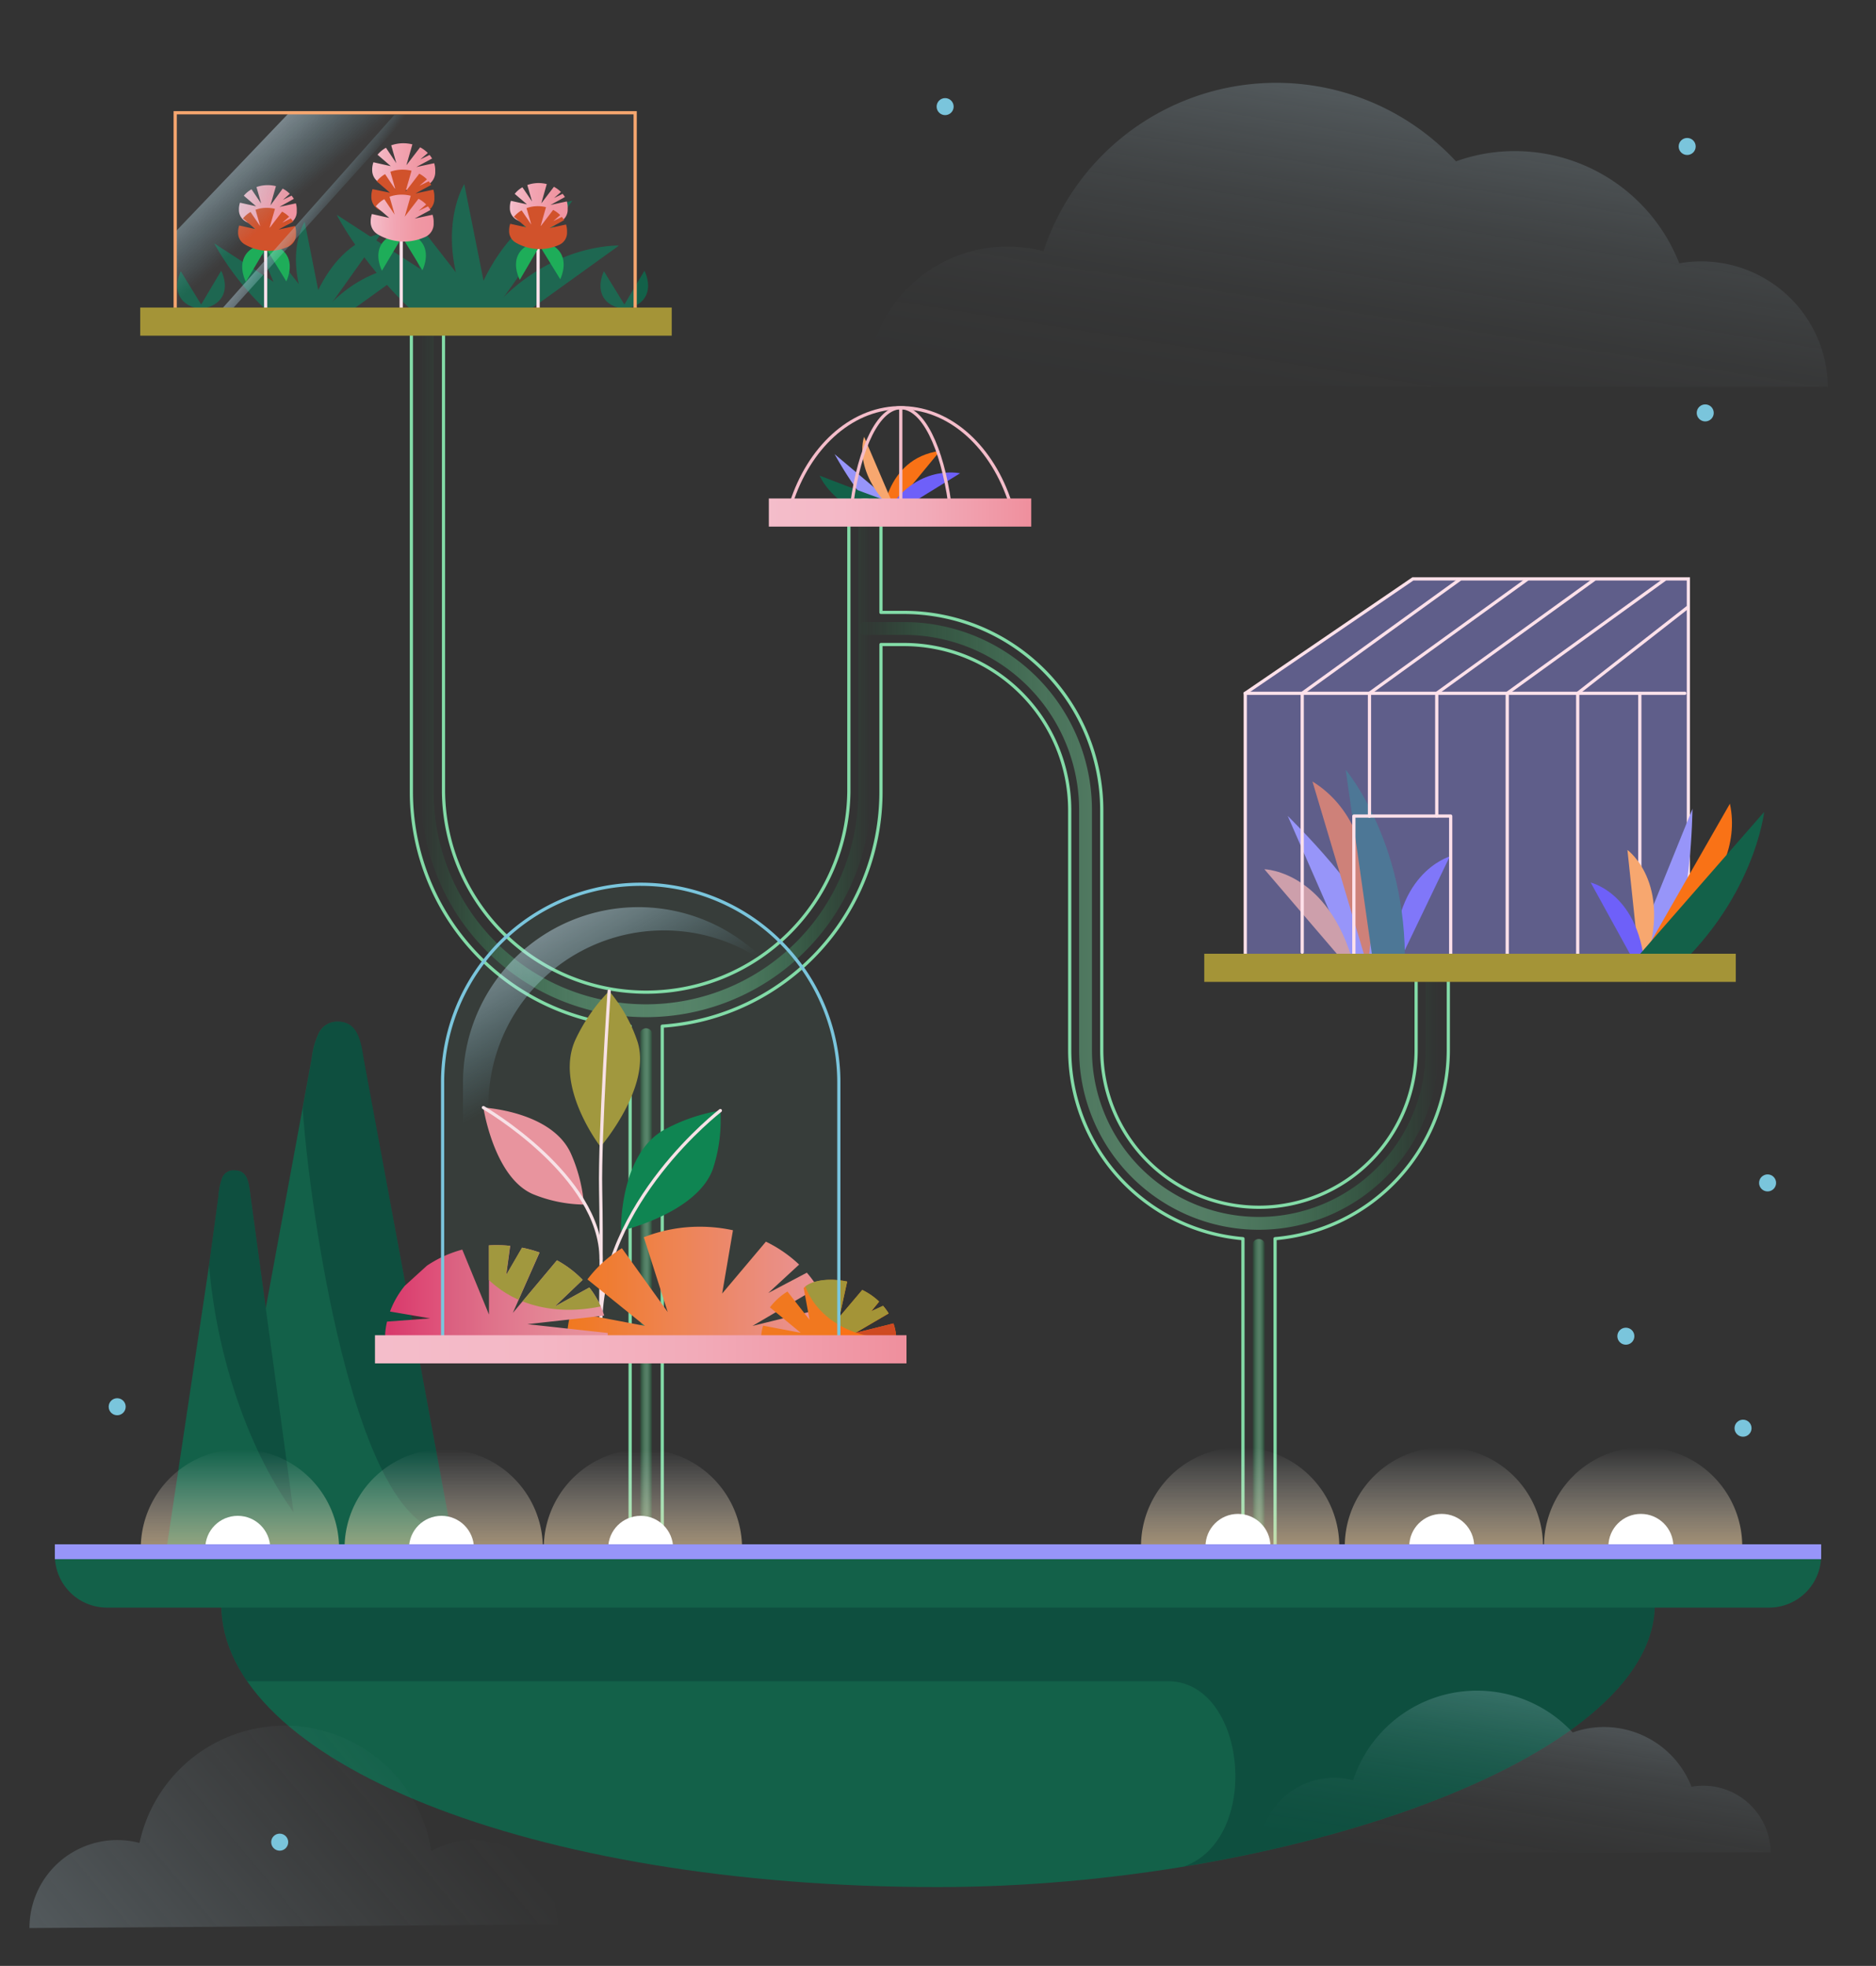 <?xml version="1.0"?>
<svg xmlns="http://www.w3.org/2000/svg" xmlns:xlink="http://www.w3.org/1999/xlink" id="Layer_1" data-name="Layer 1" viewBox="0 0 584 612">
  <rect x="0" y="0" width="584" height="612" fill="#333333" stroke="none"/>
  <defs>
    <style>.cls-1{fill:#136149;}.cls-2,.cls-32{fill:#9795f9;}.cls-3{fill:#f7a76f;}.cls-4{fill:#6e60f9;}.cls-5{fill:#f97216;}.cls-6{fill:#0b3b35;opacity:0.45;}.cls-10,.cls-11,.cls-12,.cls-21,.cls-7,.cls-8,.cls-9{fill:none;}.cls-7{stroke:#f4bdca;}.cls-32,.cls-43,.cls-7{stroke-miterlimit:10;}.cls-8{stroke:#83dba7;}.cls-10,.cls-11,.cls-12,.cls-21,.cls-38,.cls-8,.cls-9{stroke-linecap:round;stroke-linejoin:round;}.cls-10,.cls-11,.cls-12,.cls-9{stroke-width:4px;}.cls-9{stroke:url(#linear-gradient);}.cls-10{stroke:url(#linear-gradient-2);}.cls-11{stroke:url(#linear-gradient-3);}.cls-12{stroke:url(#linear-gradient-4);}.cls-13{fill:url(#linear-gradient-5);}.cls-14{fill:url(#linear-gradient-6);}.cls-15{fill:#fff;}.cls-16{fill:url(#linear-gradient-7);}.cls-17{fill:url(#linear-gradient-8);}.cls-18{fill:url(#linear-gradient-9);}.cls-19{fill:url(#linear-gradient-10);}.cls-20{fill:url(#linear-gradient-11);}.cls-21,.cls-32{stroke:#ffe1ea;}.cls-22{fill:#13aa52;}.cls-23{fill:url(#linear-gradient-12);}.cls-24{fill:#cf4a22;}.cls-25{fill:url(#linear-gradient-13);}.cls-26{fill:url(#linear-gradient-14);}.cls-27{fill:url(#linear-gradient-15);}.cls-28,.cls-29,.cls-31{opacity:0.25;}.cls-28{fill:url(#linear-gradient-16);}.cls-29{fill:url(#linear-gradient-17);}.cls-30{fill:#7ac5dc;}.cls-31{fill:url(#linear-gradient-18);}.cls-32{fill-opacity:0.44;}.cls-33{fill:#a49437;}.cls-34{fill:#ef8f9d;}.cls-35{fill:#09804c;}.cls-36{fill:url(#linear-gradient-19);}.cls-37{fill:url(#linear-gradient-20);}.cls-38{fill:#83dba7;fill-opacity:0.06;stroke:#7ac5dc;}.cls-39{fill:url(#linear-gradient-21);}.cls-40{fill:url(#linear-gradient-22);}.cls-41{fill:url(#linear-gradient-23);}.cls-42{fill:url(#linear-gradient-24);}.cls-43{fill:#ffe1ea;fill-opacity:0.05;stroke:#f7a76f;}</style>
    <linearGradient id="linear-gradient" x1="199.11" y1="403.81" x2="203.11" y2="403.81" gradientUnits="userSpaceOnUse">
      <stop offset="0" stop-color="#0ad05b" stop-opacity="0"/>
      <stop offset="0.01" stop-color="#10d15f" stop-opacity="0.02"/>
      <stop offset="0.11" stop-color="#38d478" stop-opacity="0.18"/>
      <stop offset="0.22" stop-color="#58d78c" stop-opacity="0.3"/>
      <stop offset="0.32" stop-color="#6ed99a" stop-opacity="0.38"/>
      <stop offset="0.43" stop-color="#7cdba2" stop-opacity="0.43"/>
      <stop offset="0.55" stop-color="#80dba5" stop-opacity="0.45"/>
      <stop offset="0.63" stop-color="#7adaa1" stop-opacity="0.43"/>
      <stop offset="0.73" stop-color="#6ad997" stop-opacity="0.37"/>
      <stop offset="0.83" stop-color="#4fd686" stop-opacity="0.26"/>
      <stop offset="0.93" stop-color="#29d36e" stop-opacity="0.12"/>
      <stop offset="1" stop-color="#0ad05b" stop-opacity="0"/>
    </linearGradient>
    <linearGradient id="linear-gradient-2" x1="389.86" y1="437.25" x2="393.86" y2="437.25" xlink:href="#linear-gradient"/>
    <linearGradient id="linear-gradient-3" x1="131.01" y1="209.01" x2="271.2" y2="209.01" xlink:href="#linear-gradient"/>
    <linearGradient id="linear-gradient-4" x1="267.2" y1="288.24" x2="447.8" y2="288.24" xlink:href="#linear-gradient"/>
    <linearGradient id="linear-gradient-5" x1="239.34" y1="159.56" x2="321.03" y2="159.56" gradientUnits="userSpaceOnUse">
      <stop offset="0" stop-color="#f4bdca"/>
      <stop offset="0.28" stop-color="#f4b8c6"/>
      <stop offset="0.6" stop-color="#f2abb9"/>
      <stop offset="0.92" stop-color="#f095a3"/>
      <stop offset="1" stop-color="#ef8f9d"/>
    </linearGradient>
    <linearGradient id="linear-gradient-6" x1="511.5" y1="481.4" x2="511.5" y2="450.54" gradientUnits="userSpaceOnUse">
      <stop offset="0" stop-color="#ffddab" stop-opacity="0.55"/>
      <stop offset="1" stop-color="#fff" stop-opacity="0"/>
    </linearGradient>
    <linearGradient id="linear-gradient-7" x1="449.49" y1="481.4" x2="449.49" y2="450.54" xlink:href="#linear-gradient-6"/>
    <linearGradient id="linear-gradient-8" x1="386.06" y1="481.4" x2="386.06" y2="450.54" xlink:href="#linear-gradient-6"/>
    <linearGradient id="linear-gradient-9" x1="200.13" y1="482" x2="200.13" y2="451.14" xlink:href="#linear-gradient-6"/>
    <linearGradient id="linear-gradient-10" x1="138.12" y1="482" x2="138.12" y2="451.14" xlink:href="#linear-gradient-6"/>
    <linearGradient id="linear-gradient-11" x1="74.69" y1="482" x2="74.69" y2="451.14" xlink:href="#linear-gradient-6"/>
    <linearGradient id="linear-gradient-12" x1="98.36" y1="137.91" x2="117.98" y2="137.91" gradientTransform="translate(22.07 -89.5) rotate(1.85)" gradientUnits="userSpaceOnUse">
      <stop offset="0" stop-color="#f4bdca"/>
      <stop offset="0.07" stop-color="#f3b7c4"/>
      <stop offset="0.4" stop-color="#f1a1af"/>
      <stop offset="0.72" stop-color="#ef94a1"/>
      <stop offset="1" stop-color="#ef8f9d"/>
    </linearGradient>
    <linearGradient id="linear-gradient-13" x1="98.36" y1="153.98" x2="117.98" y2="153.98" xlink:href="#linear-gradient-12"/>
    <linearGradient id="linear-gradient-14" x1="142.99" y1="136.95" x2="161.04" y2="136.95" gradientTransform="translate(19.64 -77.5) rotate(1.62)" xlink:href="#linear-gradient-12"/>
    <linearGradient id="linear-gradient-15" x1="56.7" y1="148.19" x2="74.75" y2="148.19" gradientTransform="translate(22.29 -85.9) rotate(1.78)" xlink:href="#linear-gradient-12"/>
    <linearGradient id="linear-gradient-16" x1="-524.31" y1="1921.4" x2="-422.6" y2="2006.74" gradientTransform="matrix(1, 0, 0, -1, 564, 2558)" gradientUnits="userSpaceOnUse">
      <stop offset="0" stop-color="#c5e4f2" stop-opacity="0.86"/>
      <stop offset="0.2" stop-color="#c5e4f2" stop-opacity="0.65"/>
      <stop offset="0.48" stop-color="#c5e4f2" stop-opacity="0.37"/>
      <stop offset="0.72" stop-color="#c5e4f2" stop-opacity="0.17"/>
      <stop offset="0.9" stop-color="#c5e4f2" stop-opacity="0.05"/>
      <stop offset="1" stop-color="#c5e4f2" stop-opacity="0"/>
    </linearGradient>
    <linearGradient id="linear-gradient-17" x1="-7538.83" y1="2414.56" x2="-7556.71" y2="2527.44" gradientTransform="translate(-7123.28 2558) rotate(180)" gradientUnits="userSpaceOnUse">
      <stop offset="0" stop-color="#c5e4f2" stop-opacity="0"/>
      <stop offset="0.16" stop-color="#c5e4f2" stop-opacity="0.01"/>
      <stop offset="0.3" stop-color="#c5e4f2" stop-opacity="0.06"/>
      <stop offset="0.43" stop-color="#c5e4f2" stop-opacity="0.13"/>
      <stop offset="0.56" stop-color="#c5e4f2" stop-opacity="0.24"/>
      <stop offset="0.69" stop-color="#c5e4f2" stop-opacity="0.37"/>
      <stop offset="0.81" stop-color="#c5e4f2" stop-opacity="0.54"/>
      <stop offset="0.93" stop-color="#c5e4f2" stop-opacity="0.73"/>
      <stop offset="1" stop-color="#c5e4f2" stop-opacity="0.86"/>
    </linearGradient>
    <linearGradient id="linear-gradient-18" x1="-7592.8" y1="1969.07" x2="-7602.32" y2="2029.14" xlink:href="#linear-gradient-17"/>
    <linearGradient id="linear-gradient-19" x1="176.51" y1="399.51" x2="259.33" y2="399.51" gradientUnits="userSpaceOnUse">
      <stop offset="0" stop-color="#f97216"/>
      <stop offset="1" stop-color="#ef8f9d"/>
    </linearGradient>
    <linearGradient id="linear-gradient-20" x1="119.9" y1="402.38" x2="189.11" y2="402.38" gradientUnits="userSpaceOnUse">
      <stop offset="0.02" stop-color="#d83a6c"/>
      <stop offset="0.17" stop-color="#dd4b76"/>
      <stop offset="0.53" stop-color="#e7708b"/>
      <stop offset="0.82" stop-color="#ed8798"/>
      <stop offset="1" stop-color="#ef8f9d"/>
    </linearGradient>
    <linearGradient id="linear-gradient-21" x1="116.73" y1="420.05" x2="282.19" y2="420.05" xlink:href="#linear-gradient-5"/>
    <linearGradient id="linear-gradient-22" x1="196.49" y1="342.61" x2="167.33" y2="292.1" gradientUnits="userSpaceOnUse">
      <stop offset="0.34" stop-color="#7ac5dc" stop-opacity="0"/>
      <stop offset="0.5" stop-color="#8ecde2" stop-opacity="0.12"/>
      <stop offset="0.84" stop-color="#b6deed" stop-opacity="0.36"/>
      <stop offset="1" stop-color="#c5e4f2" stop-opacity="0.45"/>
    </linearGradient>
    <linearGradient id="linear-gradient-23" x1="67.51" y1="61.62" x2="70.38" y2="28.88" gradientTransform="translate(-4.37 86.72) rotate(-45) scale(1.21 1)" xlink:href="#linear-gradient-22"/>
    <linearGradient id="linear-gradient-24" x1="89" y1="122" x2="70.47" y2="89.91" gradientTransform="matrix(0.71, -0.71, 0.18, 0.18, 21.34, 104.03)" gradientUnits="userSpaceOnUse">
      <stop offset="0" stop-color="#7ac5dc" stop-opacity="0"/>
      <stop offset="0.24" stop-color="#8ecde2" stop-opacity="0.12"/>
      <stop offset="0.75" stop-color="#b6deed" stop-opacity="0.36"/>
      <stop offset="1" stop-color="#c5e4f2" stop-opacity="0.45"/>
    </linearGradient>
  </defs>
  <path class="cls-1" d="M153.5,99.64H140.29c-3.31-3.5-6.57-9.52-9.43-15.89a230.4,230.4,0,0,1-9.21-25l20.25,26,6.2,8,3.56,4.55.36.46.56.75.15.17Z"/>
  <path class="cls-1" d="M147.3,99.64c-.36-.68-.68-1.37-1-2q-1.22-2.67-2.15-5.2v0a56.56,56.56,0,0,1-2.25-7.65c-3.84-17.28,2.63-27.46,2.63-27.46l6,30.08,1.95,9.85.12.66.1.49.06.29.19,1Z"/>
  <path class="cls-1" d="M192.69,76.45,160.48,99.64h-10c.5-.65,1-1.31,1.52-1.92,0-.06.09-.1.12-.15s.2-.25.31-.37a63.73,63.73,0,0,1,4.48-4.83C174,75.7,192.69,76.45,192.69,76.45Z"/>
  <path class="cls-1" d="M178.18,62.48,156.93,92.37l-4.05,5.68-.21.3-.09.12-.83,1.17h-6.12c.21-.67.44-1.34.67-2,.35-1,.7-2,1.1-3.09.23-.6.47-1.19.7-1.8.72-1.76,1.51-3.56,2.4-5.36C155.81,76.49,164.45,65.57,178.18,62.48Z"/>
  <path class="cls-1" d="M155.32,99.64H131.49c-18.21-16-26.69-32.8-26.69-32.8l26.06,16.91,13.29,8.63v0l3.25,2.11,4.26,2.75.48.31.43.29.31.19Z"/>
  <path class="cls-1" d="M101.2,99H91.83c-2.35-2.48-4.66-6.76-6.69-11.27A161.9,161.9,0,0,1,78.61,70L93,88.43l4.4,5.66,2.52,3.23.26.33.4.52.1.13Z"/>
  <path class="cls-1" d="M96.8,99c-.25-.49-.48-1-.7-1.45-.58-1.27-1.09-2.49-1.53-3.69h0A40.63,40.63,0,0,1,93,88.43C90.25,76.17,94.84,69,94.84,69l4.23,21.34,1.38,7,.09.46.07.35,0,.21.14.71Z"/>
  <path class="cls-1" d="M129,82.56,106.15,99H99.07c.36-.47.72-.93,1.08-1.36l.08-.11.22-.26a44.27,44.27,0,0,1,3.18-3.43C115.72,82,129,82.56,129,82.56Z"/>
  <path class="cls-1" d="M118.71,72.65l-15.08,21.2-2.87,4-.15.21-.06.08L100,99H95.62c.15-.48.31-1,.48-1.45.24-.72.49-1.44.78-2.19.16-.43.32-.85.49-1.28.51-1.25,1.07-2.52,1.7-3.8C102.84,82.59,109,74.84,118.71,72.65Z"/>
  <path class="cls-1" d="M102.49,99H85.59A87.31,87.31,0,0,1,66.65,75.74l18.49,12,9.43,6.12h0l2.31,1.5,3,1.95.34.22.31.2.22.14Z"/>
  <path class="cls-1" d="M63.5,96.24,56.27,84.43s-2.34,4.56-.12,8.19S63.5,96.24,63.5,96.24Z"/>
  <path class="cls-1" d="M68.86,84.28,61.79,96.19s5.12-.06,7.3-3.72S68.86,84.28,68.86,84.28Z"/>
  <path class="cls-1" d="M195.25,96.24,188,84.43s-2.33,4.56-.11,8.19S195.25,96.24,195.25,96.24Z"/>
  <path class="cls-1" d="M200.62,84.28l-7.08,11.91s5.13-.06,7.3-3.72S200.62,84.28,200.62,84.28Z"/>
  <path class="cls-2" d="M421.38,300.9,400.86,254s27.59,26.87,27.55,38.46C428.37,304.85,421.38,300.9,421.38,300.9Z"/>
  <path class="cls-3" d="M422.37,304.18,393.6,270.6S415.08,271.06,422.37,304.18Z"/>
  <path class="cls-4" d="M434.18,302.34l17.13-35.71S432.51,272,434.18,302.34Z"/>
  <path class="cls-5" d="M408.57,243.29l17.12,57.41S433.89,258.82,408.57,243.29Z"/>
  <path class="cls-1" d="M431.14,302l-3.82-3.19-8.41-59.2s20.55,24.37,18.26,65.2Z"/>
  <path class="cls-1" d="M141.56,483.09H68.72l15.49-83.88,10-54.35,2.84-15.41a24.21,24.21,0,0,1,2.19-7.83,6.32,6.32,0,0,1,5.86-3.58c6.11,0,7.2,5.76,8.06,11.41L125.86,398Z"/>
  <path class="cls-6" d="M140.42,476.92c-31.12,1.68-45-109.57-46.17-132.06l2.84-15.41a24.21,24.21,0,0,1,2.19-7.83,6.32,6.32,0,0,1,5.86-3.58c6.11,0,7.2,5.76,8.06,11.41Z"/>
  <path class="cls-1" d="M95.39,490.75H50.55l14.54-96.89L68,372.47a20.59,20.59,0,0,1,1.17-5.8A3.74,3.74,0,0,1,73,364.35c4,0,4.43,3.47,5,8.12L91.39,470.8Z"/>
  <path class="cls-6" d="M91.39,470.8c-9.64-13.4-17.81-31.86-22.6-53a172.42,172.42,0,0,1-3.7-23.94L68,372.47a20.59,20.59,0,0,1,1.17-5.8A3.74,3.74,0,0,1,73,364.35c4,0,4.43,3.47,5,8.12Z"/>
  <path class="cls-5" d="M292.64,140.37l-18.15,22S275.12,142.73,292.64,140.37Z"/>
  <path class="cls-4" d="M274.49,162.34l24.39-15S283.57,143.89,274.49,162.34Z"/>
  <path class="cls-2" d="M280.3,158.64l-20.49-17.27s8.72,16.11,14,17.59a22.07,22.07,0,0,0,6,1A.74.74,0,0,0,280.3,158.64Z"/>
  <path class="cls-3" d="M279.38,160.26,269,136S264.78,147.21,279.38,160.26Z"/>
  <path class="cls-1" d="M280.87,160.55a1.63,1.63,0,0,0,.15-1.9,5.6,5.6,0,0,0-4.14-2.57c-1.78-.29-21.68-8-21.68-8S258.37,157,274,162.47a6.22,6.22,0,0,0,6.84-1.92Z"/>
  <path class="cls-7" d="M314.53,156.65c-5.49-17.1-18.22-29.22-33.16-29.72h-1.91c-14.94.51-27.68,12.62-33.16,29.72"/>
  <path class="cls-7" d="M295.65,156.65H265.19c2.42-17.43,8.32-29.73,15.22-29.73S293.23,139.22,295.65,156.65Z"/>
  <line class="cls-7" x1="280.41" y1="156.65" x2="280.41" y2="126.92"/>
  <polyline class="cls-7" points="314.53 156.65 295.65 156.65 280.41 156.65 265.19 156.65 246.3 156.65"/>
  <path class="cls-8" d="M445.84,298.52a5,5,0,0,0-5,5V326.9a48.93,48.93,0,1,1-97.86,0V252.21a61.63,61.63,0,0,0-61.56-61.56h-7.17v-30a5,5,0,1,0-10,0v85.91a63.1,63.1,0,0,1-126.19,0V103.38a5,5,0,0,0-10,0V246.56a73.18,73.18,0,0,0,68.1,72.9V485.52a5,5,0,0,0,10,0V319.46a73.18,73.18,0,0,0,68.09-72.9V200.65h7.17A51.62,51.62,0,0,1,333,252.21V326.9a59,59,0,0,0,53.93,58.71V486.79a5,5,0,0,0,10,0V385.61a59,59,0,0,0,53.93-58.71V303.52A5,5,0,0,0,445.84,298.52Z"/>
  <line class="cls-9" x1="201.11" y1="322.11" x2="201.11" y2="485.52"/>
  <line class="cls-10" x1="391.86" y1="387.7" x2="391.86" y2="486.79"/>
  <path class="cls-11" d="M133,103.37V246.56a68.09,68.09,0,0,0,68.1,68.09h0a68.09,68.09,0,0,0,68.09-68.09V160.65"/>
  <path class="cls-12" d="M269.2,195.65h12.17a56.55,56.55,0,0,1,56.56,56.55v74.7a53.94,53.94,0,0,0,53.93,53.94h0A53.94,53.94,0,0,0,445.8,326.9V303.52"/>
  <rect class="cls-13" x="239.34" y="155.18" width="81.69" height="8.76"/>
  <path class="cls-14" d="M480.64,481.4a30.86,30.86,0,0,1,61.72,0"/>
  <circle class="cls-15" cx="510.81" cy="481.4" r="10.11"/>
  <path class="cls-16" d="M418.63,481.4a30.86,30.86,0,0,1,61.72,0"/>
  <circle class="cls-15" cx="448.81" cy="481.4" r="10.11"/>
  <path class="cls-17" d="M355.2,481.4a30.86,30.86,0,0,1,61.72,0"/>
  <circle class="cls-15" cx="385.38" cy="481.4" r="10.11"/>
  <path class="cls-18" d="M169.27,482A30.86,30.86,0,0,1,231,482"/>
  <circle class="cls-15" cx="199.44" cy="482" r="10.11"/>
  <path class="cls-19" d="M107.26,482A30.86,30.86,0,0,1,169,482"/>
  <circle class="cls-15" cx="137.43" cy="482" r="10.11"/>
  <path class="cls-20" d="M43.83,482a30.86,30.86,0,0,1,61.72,0"/>
  <circle class="cls-15" cx="74.01" cy="482" r="10.11"/>
  <path class="cls-1" d="M515.13,499.46c0,48.59-116.6,88-223.12,88-127.39,0-223.12-39.39-223.12-88Z"/>
  <path class="cls-6" d="M515.13,499.46c0,36.93-67.34,68.54-146.43,81.58l1.08-.46c23-9.91,17.83-57.2-6.19-57.2H76.93c-5.26-7.6-8-15.62-8-23.92Z"/>
  <path class="cls-1" d="M17.08,480.76H566.92a0,0,0,0,1,0,0v3.49a16.21,16.21,0,0,1-16.21,16.21H33.29a16.21,16.21,0,0,1-16.21-16.21v-3.49a0,0,0,0,1,0,0Z"/>
  <rect class="cls-2" x="17.08" y="480.76" width="549.85" height="4.62"/>
  <line class="cls-21" x1="124.89" y1="71.01" x2="124.89" y2="100.12"/>
  <path class="cls-22" d="M124.28,72.32l7.22,11.82s2.34-4.56.13-8.19S124.28,72.32,124.28,72.32Z"/>
  <path class="cls-22" d="M118.9,84.27,126,72.37s-5.12.06-7.3,3.71S118.9,84.27,118.9,84.27Z"/>
  <path class="cls-23" d="M135.49,53.22l0,.54a4.47,4.47,0,0,1-2.63,3.94h0A16.07,16.07,0,0,1,118.33,57l-.19-.11a4.49,4.49,0,0,1-2.28-4v-.31a7.5,7.5,0,0,1,.38-2.06l5.42,1.21-4.13-3.56A9,9,0,0,1,120.15,46l3.23,4.81-1.59-5.57a11.38,11.38,0,0,1,4.16-.64,12,12,0,0,1,2.43.34l-1.87,6.5,4.28-5.58a9.89,9.89,0,0,1,2.39,1.77l-2.34,2,2.89-1.4a8.63,8.63,0,0,1,.78,1.12L129.6,52l5.56-1.19A7.23,7.23,0,0,1,135.49,53.22Z"/>
  <path class="cls-24" d="M135.22,61.52l0,.54A4.46,4.46,0,0,1,132.57,66h0a16,16,0,0,1-14.51-.66l-.19-.1a4.47,4.47,0,0,1-2.27-4v-.3a7,7,0,0,1,.37-2.06L121.4,60l-4.13-3.57a9.24,9.24,0,0,1,2.61-2.22l3.23,4.81-1.58-5.56a11.09,11.09,0,0,1,4.15-.64,11.22,11.22,0,0,1,2.43.33l-1.87,6.5,4.28-5.58a9.89,9.89,0,0,1,2.39,1.77l-2.34,2,2.89-1.41a7.84,7.84,0,0,1,.78,1.13l-4.91,2.67,5.56-1.19A7.21,7.21,0,0,1,135.22,61.52Z"/>
  <path class="cls-25" d="M135,69.28l0,.55a4.46,4.46,0,0,1-2.63,3.93h0a16,16,0,0,1-14.51-.65l-.19-.11a4.49,4.49,0,0,1-2.28-4v-.31a7.5,7.5,0,0,1,.38-2.06l5.42,1.21L117,64.24A9,9,0,0,1,119.63,62l3.23,4.81-1.59-5.57a11.18,11.18,0,0,1,4.16-.64,11.3,11.3,0,0,1,2.43.34L126,67.45l4.28-5.57a9.89,9.89,0,0,1,2.39,1.77l-2.34,2,2.89-1.4a8.63,8.63,0,0,1,.78,1.12l-4.91,2.67,5.56-1.19A7.21,7.21,0,0,1,135,69.28Z"/>
  <line class="cls-21" x1="167.51" y1="76.73" x2="167.51" y2="101.28"/>
  <path class="cls-26" d="M176.72,64.93v.5a4.14,4.14,0,0,1-2.41,3.63h0A14.79,14.79,0,0,1,161,68.51l-.18-.1a4.12,4.12,0,0,1-2.1-3.71v-.28a6.37,6.37,0,0,1,.33-1.9l5,1.1-3.82-3.27a8.39,8.39,0,0,1,2.4-2.05l3,4.42-1.48-5.12a10.42,10.42,0,0,1,3.82-.61,10.8,10.8,0,0,1,2.24.31l-1.7,6,3.92-5.15a9,9,0,0,1,2.2,1.62l-2.14,1.87,2.66-1.3a8.18,8.18,0,0,1,.71,1l-4.5,2.47,5.1-1.11A6.6,6.6,0,0,1,176.72,64.93Z"/>
  <path class="cls-22" d="M167.14,75.13l7.26,11.8s2.33-4.57.1-8.19S167.14,75.13,167.14,75.13Z"/>
  <path class="cls-22" d="M161.81,87.11l7-11.93s-5.13.08-7.29,3.74S161.81,87.11,161.81,87.11Z"/>
  <path class="cls-24" d="M176.52,72.07l0,.5a4.1,4.1,0,0,1-2.4,3.63h0a14.76,14.76,0,0,1-13.35-.55l-.18-.1a4.1,4.1,0,0,1-2.1-3.71v-.28a6.58,6.58,0,0,1,.34-1.89l5,1.09L160,67.49a8.51,8.51,0,0,1,2.39-2l3,4.42-1.48-5.12a10.42,10.42,0,0,1,3.82-.6,10.17,10.17,0,0,1,2.24.3l-1.7,6,3.92-5.14a8.73,8.73,0,0,1,2.2,1.61l-2.14,1.87,2.65-1.3a7.94,7.94,0,0,1,.72,1L171.1,71l5.1-1.11A6.6,6.6,0,0,1,176.52,72.07Z"/>
  <line class="cls-21" x1="82.7" y1="67.98" x2="82.7" y2="98.74"/>
  <path class="cls-22" d="M81.9,75.78l7.23,11.81s2.34-4.56.12-8.19S81.9,75.78,81.9,75.78Z"/>
  <path class="cls-22" d="M76.54,87.74l7.07-11.91s-5.13.06-7.3,3.72S76.54,87.74,76.54,87.74Z"/>
  <path class="cls-27" d="M92.38,65.52l0,.5A4.11,4.11,0,0,1,90,69.64h0a14.76,14.76,0,0,1-13.35-.59l-.18-.1a4.11,4.11,0,0,1-2.09-3.71V65a6.64,6.64,0,0,1,.33-1.9l5,1.11-3.81-3.28a8.5,8.5,0,0,1,2.4-2l3,4.42-1.46-5.12a10.42,10.42,0,0,1,3.82-.59,10.17,10.17,0,0,1,2.24.31l-1.72,6L88,58.71a9.07,9.07,0,0,1,2.21,1.62L88.1,62.2l2.66-1.3a8.29,8.29,0,0,1,.71,1L87,64.4l5.11-1.1A6.82,6.82,0,0,1,92.38,65.52Z"/>
  <path class="cls-24" d="M92.16,72.66l0,.5a4.12,4.12,0,0,1-2.42,3.62h0a14.71,14.71,0,0,1-13.34-.59l-.18-.1a4.12,4.12,0,0,1-2.1-3.71V72.1a6.71,6.71,0,0,1,.34-1.9l5,1.11L75.64,68A8.39,8.39,0,0,1,78,66l3,4.42-1.46-5.12a10.38,10.38,0,0,1,3.82-.59,10.17,10.17,0,0,1,2.24.31l-1.72,6,3.93-5.13A8.85,8.85,0,0,1,90,67.48l-2.15,1.86L90.53,68a8,8,0,0,1,.72,1l-4.51,2.46,5.11-1.1A6.85,6.85,0,0,1,92.16,72.66Z"/>
  <path class="cls-28" d="M173.52,599.12a26.27,26.27,0,0,0-39.23-22.87,46.23,46.23,0,0,0-90.86-2.53,27.33,27.33,0,0,0-33.36,19.5,27.68,27.68,0,0,0-.9,7"/>
  <path class="cls-29" d="M269.93,120.38H569a39.4,39.4,0,0,0-39.4-39,37.25,37.25,0,0,0-6.84.6,55,55,0,0,0-51.21-34.94,53.61,53.61,0,0,0-18.3,3.19A76.28,76.28,0,0,0,324.84,78.19a45.26,45.26,0,0,0-11.17-1.43,43.67,43.67,0,0,0-43.74,43.6Z"/>
  <circle class="cls-30" cx="530.84" cy="128.54" r="2.65"/>
  <circle class="cls-30" cx="36.48" cy="437.93" r="2.65"/>
  <circle class="cls-30" cx="525.22" cy="45.6" r="2.65"/>
  <circle class="cls-30" cx="87.07" cy="573.48" r="2.65"/>
  <circle class="cls-30" cx="506.13" cy="415.97" r="2.65"/>
  <circle class="cls-30" cx="542.61" cy="444.61" r="2.65"/>
  <circle class="cls-30" cx="550.25" cy="368.25" r="2.65"/>
  <circle class="cls-30" cx="294.22" cy="33.19" r="2.65"/>
  <path class="cls-31" d="M392,576.66H551.21a21,21,0,0,0-21-20.75,20.2,20.2,0,0,0-3.64.33,29.24,29.24,0,0,0-27.25-18.6,28.61,28.61,0,0,0-9.74,1.7,40.59,40.59,0,0,0-68.35,14.87A23.32,23.32,0,0,0,392,576.65Z"/>
  <polygon class="cls-32" points="525.59 298.69 387.65 298.69 387.65 215.83 439.84 180.21 525.59 180.21 525.59 298.69"/>
  <rect class="cls-21" x="421.46" y="254.05" width="30.14" height="44.93"/>
  <line class="cls-21" x1="387.65" y1="215.83" x2="524.48" y2="215.83"/>
  <polyline class="cls-21" points="454.38 180.43 405.38 215.83 405.38 296.44"/>
  <polyline class="cls-21" points="475.32 180.43 426.32 215.83 426.32 254.1"/>
  <polyline class="cls-21" points="496.26 180.43 447.26 215.83 447.26 254.01"/>
  <polyline class="cls-21" points="518.2 180.43 469.2 215.83 469.2 297.29"/>
  <polyline class="cls-21" points="525.33 189.1 491.14 215.83 491.14 297.29"/>
  <line class="cls-21" x1="510.48" y1="216.26" x2="510.48" y2="297.71"/>
  <path class="cls-2" d="M506.87,301.18l20-49.4s-.38,34.31-7.87,41.41C511,300.8,506.87,301.18,506.87,301.18Z"/>
  <path class="cls-3" d="M510.76,303.78l-4.14-39.18S522.15,275.79,510.76,303.78Z"/>
  <path class="cls-4" d="M512.19,305.68l-17-30.93S512.19,278.63,512.19,305.68Z"/>
  <path class="cls-5" d="M538.52,250.2,512,296.53S544.06,276.08,538.52,250.2Z"/>
  <path class="cls-1" d="M509.1,302.24l-2.23-1.06,42.31-48.42S546.1,281,518.35,304.61Z"/>
  <rect class="cls-33" x="374.89" y="296.91" width="165.46" height="8.76"/>
  <path class="cls-34" d="M150.48,344.8s21.46,1.11,27.31,14.46a49.41,49.41,0,0,1,4,15.73,43.18,43.18,0,0,1-16-3.29C153.72,366.38,150.48,344.8,150.48,344.8Z"/>
  <path class="cls-33" d="M186.94,357s-14.7-18.95-7.67-33.63a55,55,0,0,1,10.36-14.85,48.1,48.1,0,0,1,8.88,15.92C202.82,338.55,186.94,357,186.94,357Z"/>
  <path class="cls-35" d="M193.31,383.16s-.58-24,13.78-31.62a55,55,0,0,1,17.16-5.81,48.36,48.36,0,0,1-2.3,18.09C217.05,377.72,193.31,383.16,193.31,383.16Z"/>
  <path class="cls-21" d="M189.63,308.53s-3,44.69-2.65,61.9S187,406,187,406"/>
  <path class="cls-21" d="M150.48,344.8S187.12,366,187.12,392"/>
  <path class="cls-21" d="M224.25,345.73S187,374.32,187,412.48"/>
  <path class="cls-36" d="M259.33,417.13H176.51a30.24,30.24,0,0,1,1.29-8.73l23,4.37-17.93-14.48a38.4,38.4,0,0,1,10.73-9.71l14.25,19.85-7.43-23.27a47.4,47.4,0,0,1,17.45-3.27,48.23,48.23,0,0,1,10.3,1.1l-3.36,19.7,13.62-16.15a40.89,40.89,0,0,1,10.34,7.13l-9.6,8.85,12-6.32a34.48,34.48,0,0,1,3.4,4.64l-20.32,11.93L257.59,407A30.41,30.41,0,0,1,259.33,417.13Z"/>
  <path class="cls-37" d="M187.35,417.13H121.67a1.76,1.76,0,0,1-1.77-1.87,25.64,25.64,0,0,1,.58-3.83l13.4-1-12.47-2.14a28.07,28.07,0,0,1,4.59-8l6.91-6.28a36.84,36.84,0,0,1,11-5l8.31,20.22V387.69c.77-.05,1.55-.07,2.34-.07a40.15,40.15,0,0,1,4.27.22l-1.23,9.07,4.94-8.5a38.2,38.2,0,0,1,5.44,1.5l-8.34,18.82,13.74-16.38a33.16,33.16,0,0,1,8,6.08l-8.71,8.32,10.79-5.93a27.35,27.35,0,0,1,4.63,8.74l-23.9,2.67,25,2.74a2.83,2.83,0,0,0,0,.29A1.76,1.76,0,0,1,187.35,417.13Z"/>
  <path class="cls-33" d="M167.93,389.91l-6.51,14.7a32.59,32.59,0,0,1-9.25-6.15V387.69c.77-.05,1.55-.07,2.34-.07,1.44,0,2.87.08,4.27.22l-1.23,9.07,4.94-8.5A38.57,38.57,0,0,1,167.93,389.91Z"/>
  <path class="cls-33" d="M187,406.71c-7.47,1.54-16.25,1.63-24.33-1.59l10.71-12.77a33.38,33.38,0,0,1,8,6.07l-8.71,8.33,10.79-5.93A27.72,27.72,0,0,1,187,406.71Z"/>
  <path class="cls-5" d="M279,417.13h-42.1a15.63,15.63,0,0,1,.65-4.44l11.72,2.22L239.68,407a19.77,19.77,0,0,1,5.45-4.94l6.88,8.8L250.19,401c1.7-1.79,5.13-2.56,8.3-2.56a24.8,24.8,0,0,1,5.23.55l-2.4,11,7.1-8.39a20.46,20.46,0,0,1,5.25,3.63l-2.46,3,3.69-1.69a18.61,18.61,0,0,1,1.74,2.36l-10.34,6.06L278.13,412A15.32,15.32,0,0,1,279,417.13Z"/>
  <path class="cls-33" d="M276.64,408.85l-10.22,6c-7.51-2.58-13.33-7.85-15.71-14.37,1.82-1.46,4.91-2.09,7.78-2.09a24.8,24.8,0,0,1,5.23.55l-2.4,11,7.1-8.39a20.69,20.69,0,0,1,5.26,3.63l-2.47,3,3.69-1.69A17.92,17.92,0,0,1,276.64,408.85Z"/>
  <path class="cls-24" d="M279,416.49c-.71.05-1.43.07-2.16.07a32.06,32.06,0,0,1-10.36-1.69L278.13,412A15.22,15.22,0,0,1,279,416.49Z"/>
  <path class="cls-38" d="M199.46,275.28h0A61.67,61.67,0,0,1,261.13,337v80.17a0,0,0,0,1,0,0H137.78a0,0,0,0,1,0,0V337A61.67,61.67,0,0,1,199.46,275.28Z"/>
  <rect class="cls-39" x="116.73" y="415.67" width="165.46" height="8.76"/>
  <path class="cls-40" d="M239.36,300.5a54.63,54.63,0,0,0-87.31,43.78v24h-7.92V337.05a54.62,54.62,0,0,1,93.26-38.63C238.06,299.09,238.72,299.79,239.36,300.5Z"/>
  <polygon class="cls-41" points="130.07 34.84 67.34 98.15 54.19 98.1 54.68 72.07 90.36 34.73 130.07 34.84"/>
  <polygon class="cls-42" points="127.18 35.58 69.98 98.79 66.93 98.58 122.73 35.81 127.18 35.58"/>
  <rect class="cls-43" x="54.54" y="35.1" width="143.19" height="66.82"/>
  <rect class="cls-33" x="43.65" y="95.74" width="165.46" height="8.76"/>
</svg>
